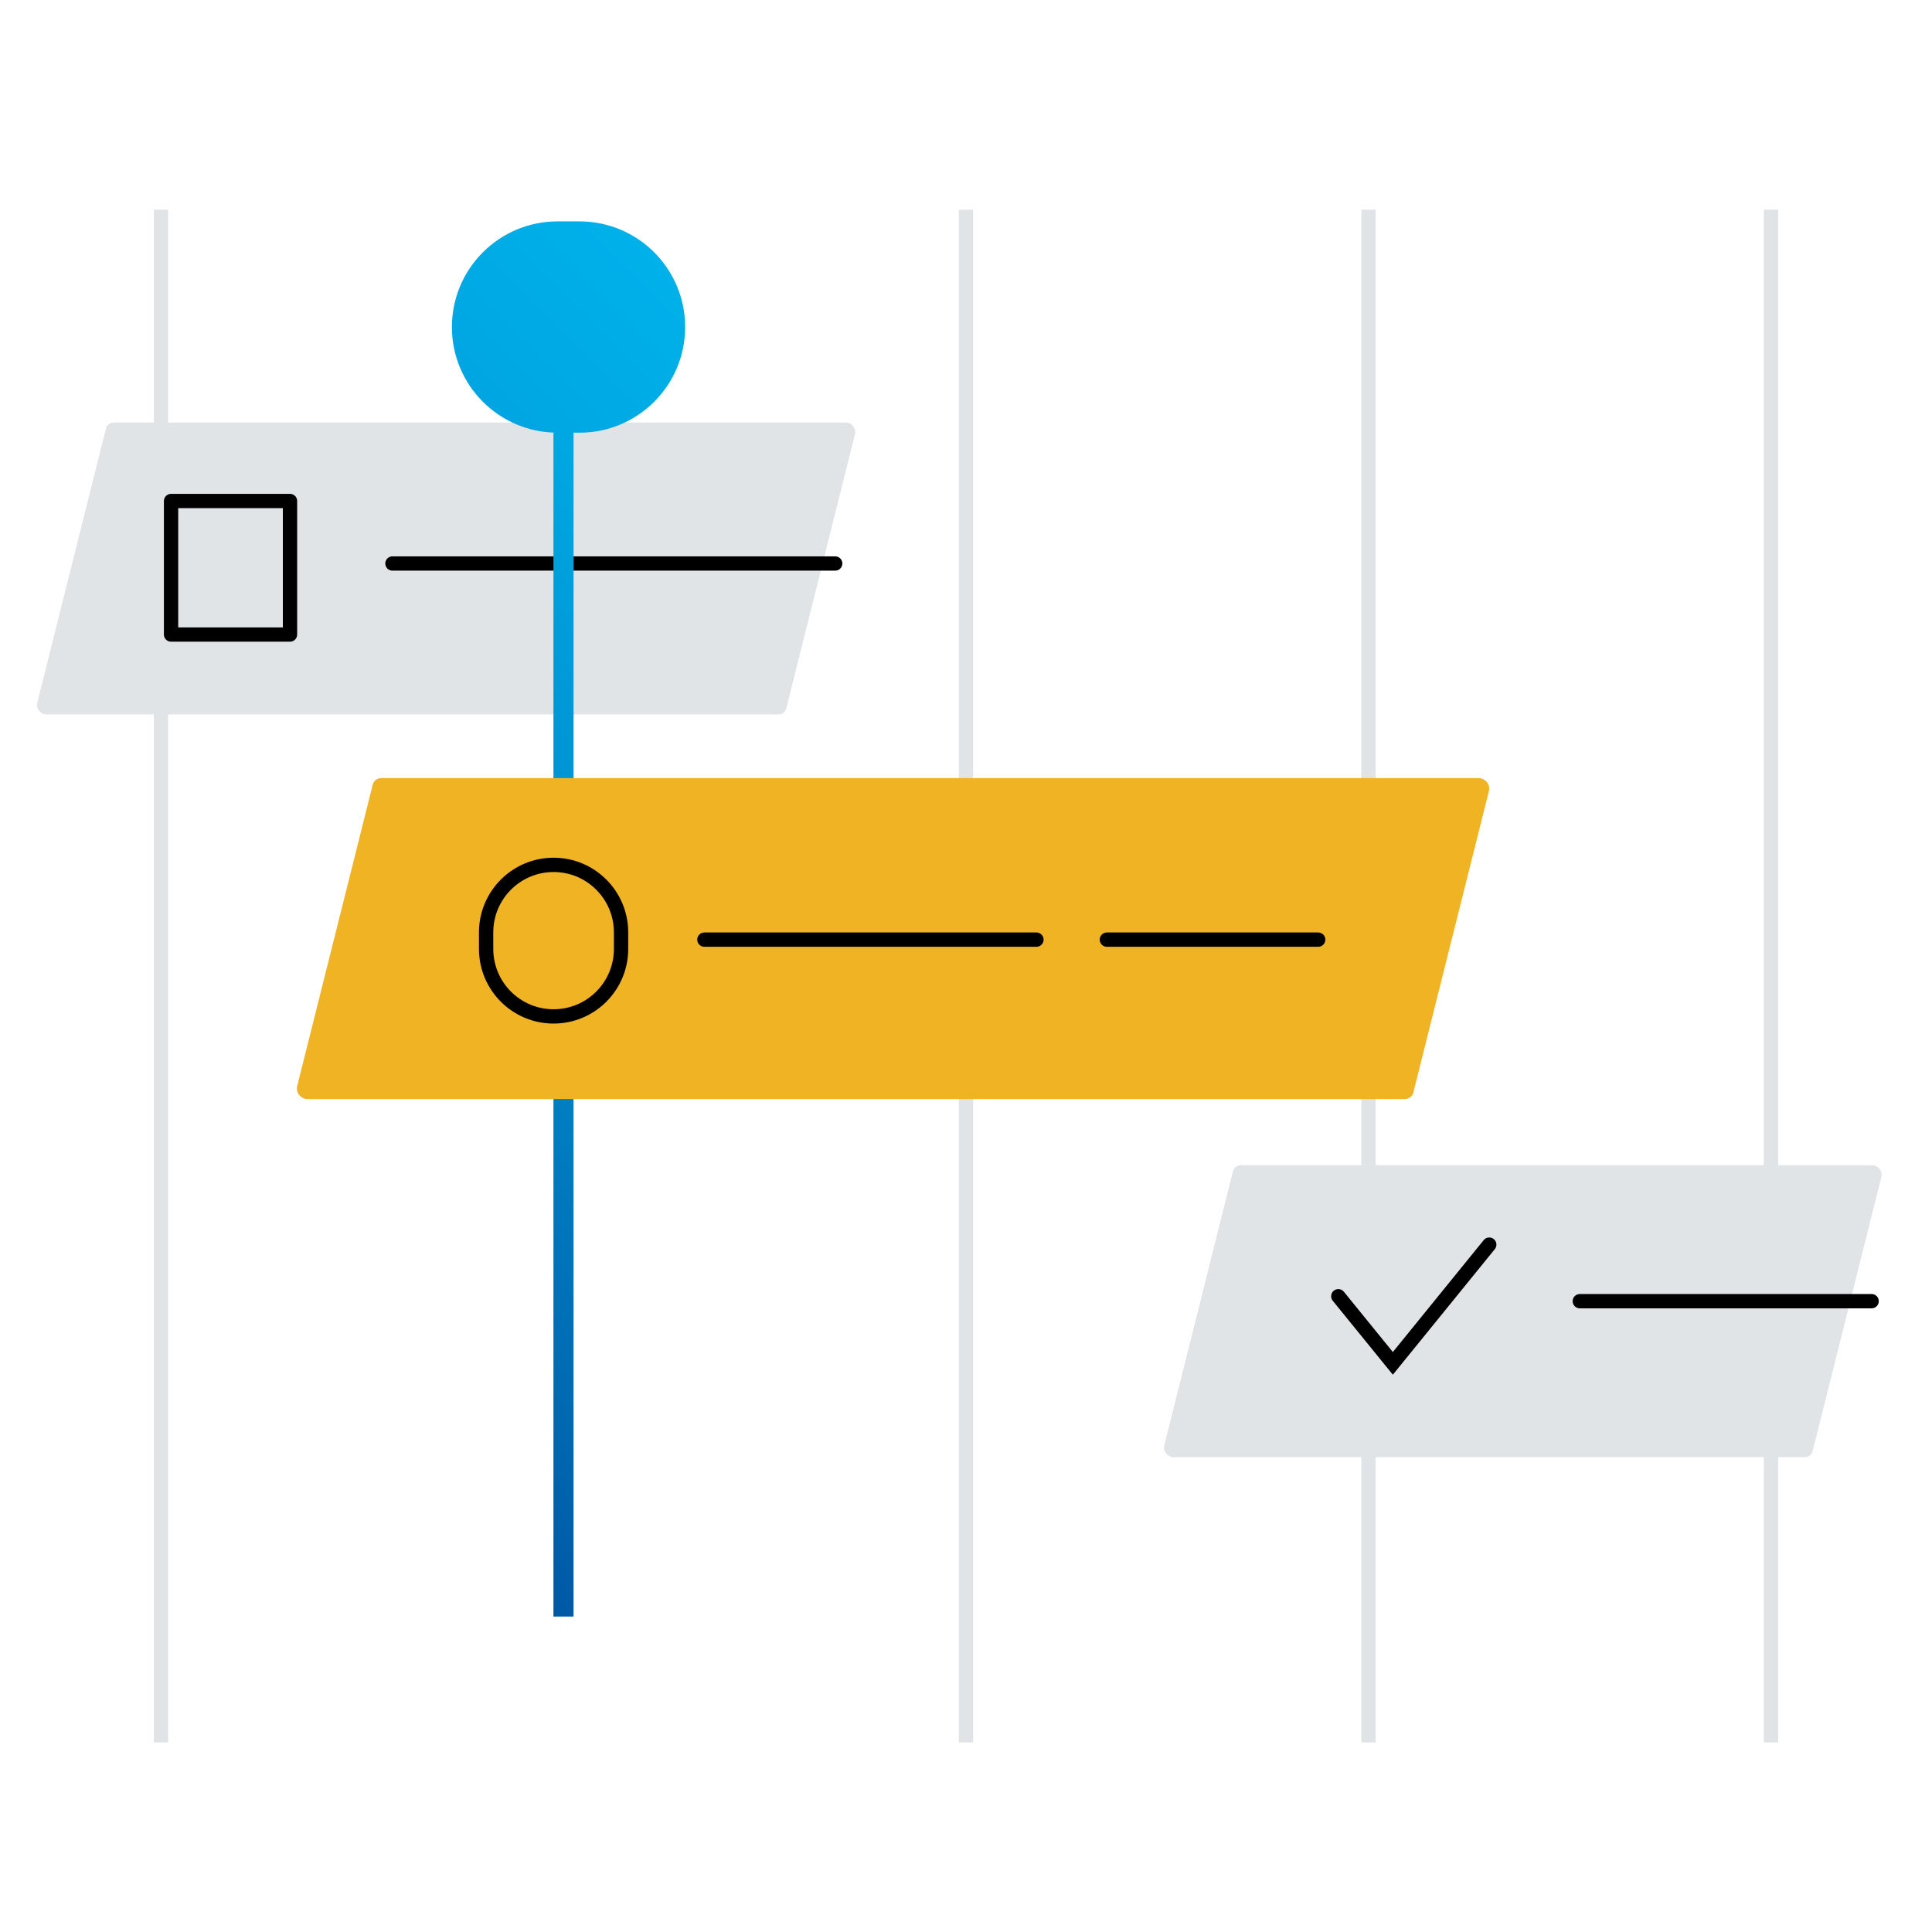 <svg width="270" height="270" viewBox="0 0 270 270" fill="none" xmlns="http://www.w3.org/2000/svg">
<path d="M5.203 98.212L14.808 59.892C14.934 59.386 15.37 59.048 15.905 59.048H118.181C119.025 59.048 119.686 59.878 119.489 60.68L109.884 99C109.758 99.506 109.322 99.844 108.788 99.844H6.511C5.667 99.844 5.006 99.014 5.203 98.212Z" fill="#E1E4E6"/>
<path d="M162.703 202.008L172.308 163.687C172.434 163.181 172.87 162.844 173.405 162.844H261.619C262.463 162.844 263.124 163.673 262.927 164.475L253.322 202.795C253.195 203.302 252.759 203.639 252.225 203.639H164.011C163.167 203.639 162.506 202.809 162.703 202.008Z" fill="#E1E4E6"/>
<path d="M22.5 29.306V243.506" stroke="#E1E4E6" stroke-width="2" stroke-miterlimit="10"/>
<path d="M135 29.306V243.506" stroke="#E1E4E6" stroke-width="2" stroke-miterlimit="10"/>
<path d="M191.25 29.306V243.506" stroke="#E1E4E6" stroke-width="2" stroke-miterlimit="10"/>
<path d="M247.5 29.306V243.506" stroke="#E1E4E6" stroke-width="2" stroke-miterlimit="10"/>
<path d="M40.528 70.017H23.906V88.678H40.528V70.017Z" stroke="black" stroke-width="2" stroke-linecap="round" stroke-linejoin="round"/>
<path d="M187.031 181.153L194.653 190.533L208.125 173.939" stroke="black" stroke-width="2" stroke-miterlimit="10" stroke-linecap="round"/>
<path d="M54.844 78.75H116.719" stroke="black" stroke-width="2" stroke-linecap="round" stroke-linejoin="round"/>
<path d="M220.781 181.842H261.562" stroke="black" stroke-width="2" stroke-linecap="round" stroke-linejoin="round"/>
<path d="M80.986 30.938H77.92C69.764 30.938 63.155 37.547 63.155 45.703C63.155 53.859 69.764 60.469 77.92 60.469H77.344V225.914H80.156V60.469H80.986C89.142 60.469 95.752 53.859 95.752 45.703C95.752 37.547 89.142 30.938 80.986 30.938Z" fill="url(#paint0_linear_1925_350)"/>
<path d="M41.527 151.804L52.088 109.659C52.228 109.111 52.706 108.745 53.297 108.745H206.648C207.577 108.745 208.308 109.659 208.083 110.531L197.522 152.676C197.381 153.225 196.903 153.59 196.313 153.59H42.961C42.033 153.59 41.302 152.676 41.527 151.804Z" fill="url(#paint1_linear_1925_350)"/>
<path d="M86.794 130.303C86.794 125.092 82.572 120.867 77.365 120.867C72.157 120.867 67.936 125.092 67.936 130.303V132.609C67.936 137.821 72.157 142.045 77.365 142.045C82.572 142.045 86.794 137.821 86.794 132.609V130.303Z" stroke="black" stroke-width="2" stroke-miterlimit="10"/>
<path d="M98.438 131.315H144.844" stroke="black" stroke-width="2" stroke-linecap="round" stroke-linejoin="round"/>
<path d="M154.688 131.315H184.219" stroke="black" stroke-width="2" stroke-linecap="round" stroke-linejoin="round"/>
<defs>
<linearGradient id="paint0_linear_1925_350" x1="27.914" y1="176.484" x2="130.289" y2="74.123" gradientUnits="userSpaceOnUse">
<stop stop-color="#0058A5"/>
<stop offset="0.14" stop-color="#0068B1"/>
<stop offset="0.52" stop-color="#008FD0"/>
<stop offset="0.82" stop-color="#00A8E3"/>
<stop offset="1" stop-color="#00B1EA"/>
</linearGradient>
<linearGradient id="paint1_linear_1925_350" x1="72.38" y1="183.6" x2="177.23" y2="78.736" gradientUnits="userSpaceOnUse">
<stop stop-color="#F0B323"/>
<stop offset="1" stop-color="#F0B323"/>
</linearGradient>
</defs>
</svg>
